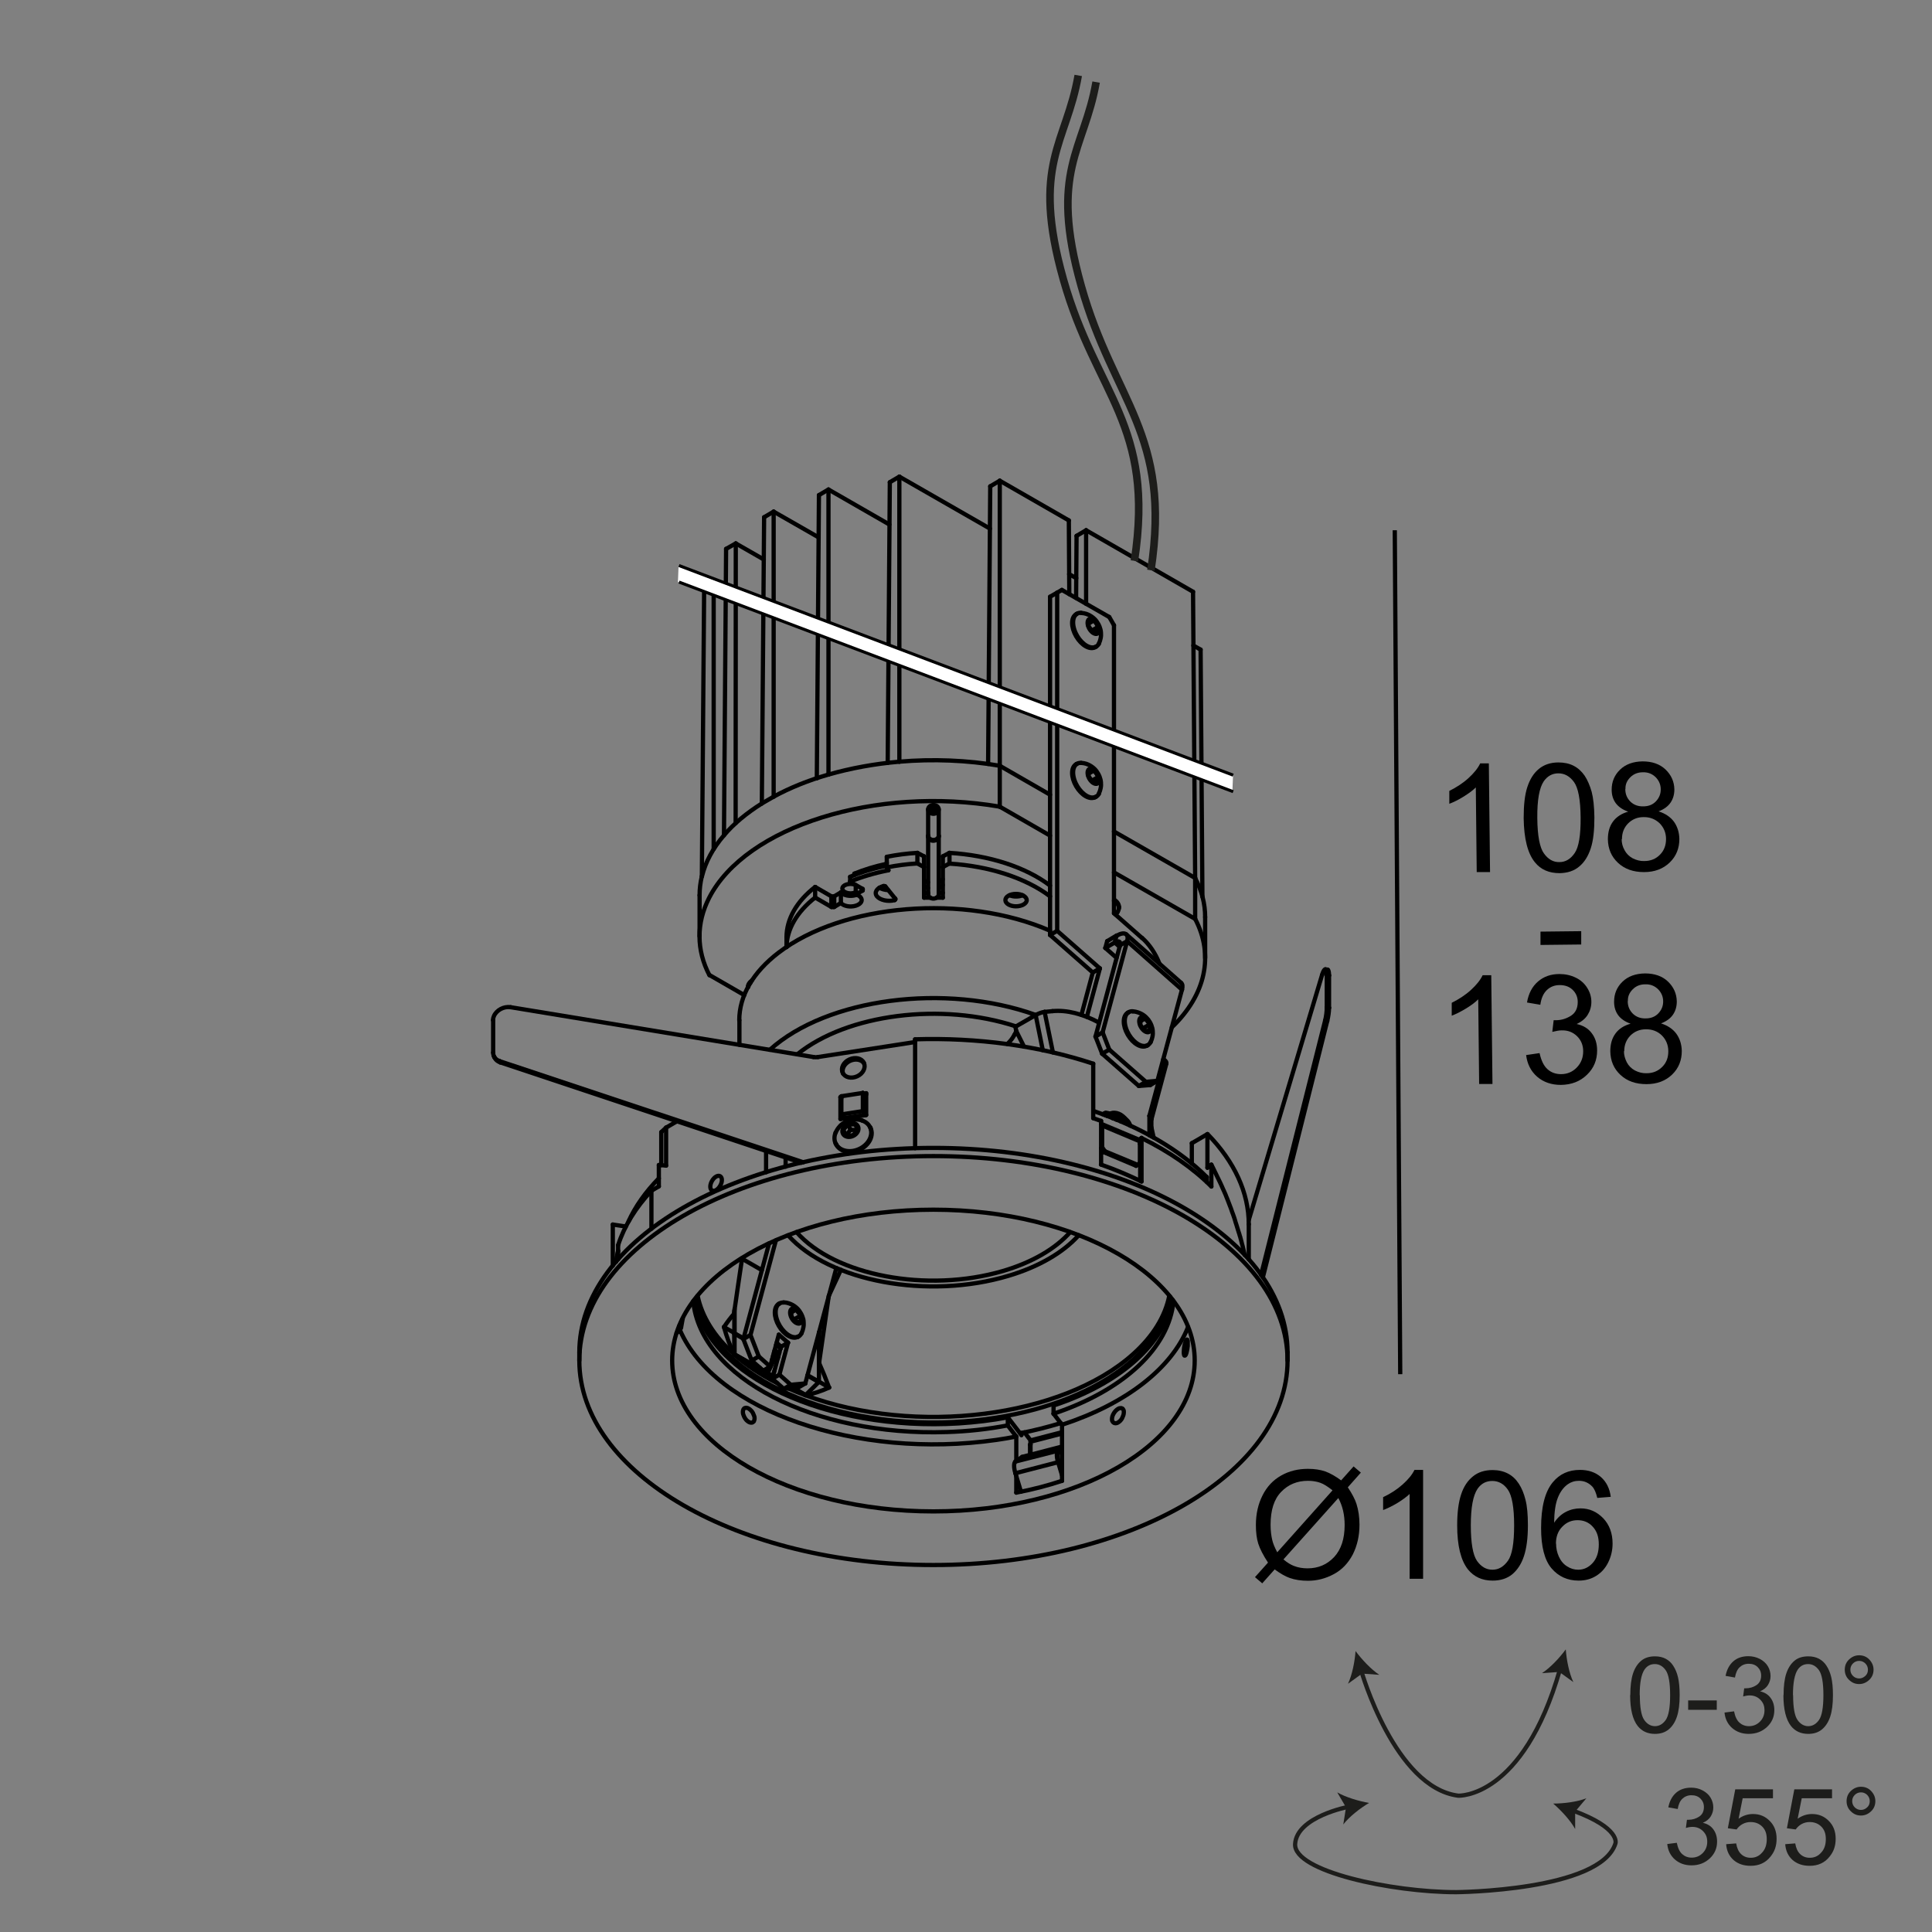 <?xml version="1.0" encoding="UTF-8"?><svg id="a" xmlns="http://www.w3.org/2000/svg" viewBox="0 0 127.56 127.56"><rect x="0" y="0" width="127.56" height="127.56" fill="#808080" stroke="none"/><defs><style>.cls-1,.cls-2,.cls-3{stroke:#000;}.cls-1,.cls-4,.cls-5,.cls-3,.cls-6{fill:none;}.cls-1,.cls-3,.cls-6{stroke-width:.28px;}.cls-2{stroke-miterlimit:10;stroke-width:.2px;}.cls-2,.cls-7{fill:#fff;}.cls-4{stroke-width:.5px;}.cls-4,.cls-6{stroke:#1d1d1b;}.cls-8{isolation:isolate;}.cls-3{stroke-linecap:round;stroke-linejoin:round;}.cls-9{fill:#1d1d1b;}</style></defs><g class="cls-8"><g class="cls-8"><path d="M98.38,57.58h-.88s-.06-5.59-.06-5.59c-.21.21-.49.41-.83.62s-.65.36-.92.46v-.85c.48-.24.91-.52,1.27-.85.36-.33.62-.65.77-.97h.57s.08,7.18.08,7.18Z"/><path d="M100.6,54.02c0-.85.07-1.53.24-2.05.17-.52.42-.92.76-1.2.34-.28.77-.43,1.29-.43.38,0,.72.07,1.01.22.29.15.53.37.73.66.19.29.34.64.46,1.06.11.42.17.98.18,1.69,0,.84-.07,1.52-.24,2.04-.17.52-.42.92-.76,1.2-.34.29-.77.43-1.3.44-.69,0-1.24-.23-1.63-.72-.48-.59-.72-1.56-.74-2.9ZM101.5,54.01c.01,1.17.16,1.96.44,2.34.28.39.62.58,1.02.57.4,0,.74-.2,1.01-.6.27-.39.4-1.18.39-2.35-.01-1.18-.16-1.96-.44-2.34-.28-.38-.62-.57-1.03-.57-.4,0-.72.18-.96.52-.3.44-.44,1.25-.43,2.42Z"/><path d="M107.5,53.59c-.37-.13-.64-.32-.82-.56-.18-.25-.27-.54-.27-.89,0-.52.18-.96.55-1.32.37-.36.87-.54,1.49-.55.62,0,1.13.17,1.51.53s.58.8.59,1.32c0,.33-.08.62-.25.87-.17.25-.43.44-.79.58.44.14.78.37,1.01.68.23.32.35.7.36,1.14,0,.61-.2,1.13-.63,1.55s-1,.64-1.7.64c-.71,0-1.28-.2-1.72-.61-.44-.41-.66-.93-.67-1.56,0-.47.11-.86.34-1.17s.57-.53,1-.65ZM107.07,55.41c0,.25.06.49.19.72.12.23.3.41.54.54.24.12.49.19.76.18.42,0,.77-.14,1.04-.42.27-.27.4-.62.4-1.03,0-.42-.15-.77-.43-1.05-.29-.27-.64-.41-1.06-.4-.41,0-.75.15-1.02.42-.27.28-.4.62-.4,1.03ZM107.31,52.1c0,.34.12.61.34.83.22.21.5.32.85.31.34,0,.62-.11.83-.33s.32-.48.32-.79c0-.32-.12-.59-.34-.81-.23-.22-.5-.33-.84-.32-.33,0-.61.11-.83.33-.22.22-.33.47-.32.77Z"/><path d="M101.71,62.39v-.88s2.69-.03,2.69-.03v.88s-2.69.03-2.69.03Z"/><path d="M98.54,71.57h-.88s-.06-5.59-.06-5.59c-.21.21-.48.41-.83.62s-.65.36-.92.46v-.85c.48-.24.91-.52,1.27-.85.36-.33.62-.65.77-.97h.57s.08,7.18.08,7.18Z"/><path d="M100.77,69.66l.88-.13c.11.5.28.85.53,1.07.25.22.54.32.89.32.41,0,.76-.15,1.04-.44.28-.29.42-.65.42-1.07,0-.4-.14-.74-.41-1-.27-.26-.6-.39-1.01-.38-.17,0-.37.04-.62.1l.09-.77c.06,0,.11,0,.14,0,.38,0,.71-.11,1.01-.3.3-.2.44-.5.44-.91,0-.32-.12-.59-.34-.8-.22-.21-.5-.31-.85-.31-.34,0-.62.11-.85.33-.23.22-.37.54-.43.97l-.88-.15c.1-.59.34-1.05.72-1.38.38-.33.85-.5,1.42-.5.39,0,.75.08,1.08.24.33.16.58.39.76.68s.27.59.27.92c0,.31-.08.59-.24.85-.16.26-.41.46-.73.61.42.09.76.29.99.6.24.31.36.69.36,1.15,0,.62-.21,1.16-.67,1.6-.45.44-1.02.66-1.72.67-.63,0-1.15-.18-1.57-.54-.42-.37-.66-.85-.73-1.45Z"/><path d="M107.66,67.59c-.37-.13-.64-.32-.82-.56-.18-.25-.27-.54-.27-.89,0-.52.18-.96.55-1.32.37-.36.87-.54,1.49-.55.62,0,1.13.17,1.51.53s.58.8.59,1.32c0,.33-.08.62-.25.87-.17.25-.43.44-.79.58.44.14.78.37,1.01.68.23.32.35.7.36,1.14,0,.61-.2,1.13-.63,1.55s-1,.64-1.7.64c-.71,0-1.28-.2-1.72-.61-.44-.41-.66-.93-.67-1.56,0-.47.11-.86.34-1.17.23-.32.57-.53,1-.65ZM107.22,69.41c0,.25.07.49.19.73.12.23.3.41.54.54.24.12.49.19.76.18.42,0,.76-.14,1.04-.42s.4-.62.4-1.03c0-.42-.15-.77-.43-1.05-.28-.27-.64-.41-1.06-.4-.41,0-.75.15-1.02.42-.27.28-.4.62-.4,1.03ZM107.47,66.1c0,.34.12.61.34.83.22.21.5.32.85.31.34,0,.62-.11.83-.33s.32-.48.32-.79c0-.32-.12-.59-.34-.81-.23-.22-.5-.33-.84-.32-.34,0-.61.11-.83.33-.22.22-.33.47-.32.77Z"/></g></g><line class="cls-1" x1="92.09" y1="35.01" x2="92.45" y2="90.73"/><g class="cls-8"><g class="cls-8"><path d="M88.55,97.74l.82-.92.48.41-.86.97c.28.42.47.78.57,1.09.13.41.2.87.2,1.38,0,.73-.15,1.38-.44,1.96-.3.57-.71,1.01-1.25,1.3-.54.29-1.1.44-1.71.44-.45,0-.86-.06-1.22-.19-.28-.1-.61-.29-.98-.56l-.82.92-.48-.41.86-.96c-.32-.49-.53-.9-.64-1.24-.11-.34-.16-.76-.16-1.24,0-.74.15-1.39.44-1.96.29-.58.7-1.01,1.23-1.31.53-.3,1.12-.44,1.77-.44.44,0,.82.06,1.14.17.33.12.68.32,1.06.6ZM87.97,98.39c-.31-.24-.57-.41-.8-.49s-.5-.13-.81-.13c-.71,0-1.3.24-1.77.73-.47.48-.7,1.21-.7,2.17,0,.38.04.71.11,1.01.05.22.16.49.33.81l3.64-4.08ZM88.37,98.9l-3.63,4.06c.25.21.48.35.69.43.28.11.58.16.9.16.71,0,1.29-.25,1.76-.75.46-.5.69-1.2.69-2.11,0-.68-.14-1.27-.42-1.79Z"/><path d="M93.95,104.24h-.88v-5.6c-.21.2-.49.4-.83.61-.34.2-.65.35-.92.45v-.85c.49-.23.92-.51,1.29-.84.37-.33.63-.65.78-.96h.57v7.19Z"/><path d="M96.21,100.71c0-.85.09-1.53.26-2.04.17-.52.43-.91.78-1.19.34-.28.78-.42,1.3-.42.38,0,.72.08,1.01.23.29.15.53.38.72.67.19.29.34.65.44,1.06.11.42.16.98.16,1.69,0,.84-.09,1.52-.26,2.03-.17.52-.43.91-.77,1.2-.34.28-.78.42-1.3.42-.69,0-1.23-.25-1.63-.74-.47-.6-.71-1.57-.71-2.91ZM97.11,100.71c0,1.17.14,1.96.41,2.35.28.39.61.58,1.02.58s.74-.2,1.02-.59c.28-.39.41-1.17.41-2.34s-.14-1.96-.41-2.35c-.27-.39-.62-.58-1.03-.58s-.73.17-.97.51c-.3.44-.45,1.24-.45,2.42Z"/><path d="M106.33,98.83l-.87.07c-.08-.34-.19-.6-.33-.75-.24-.25-.53-.38-.88-.38-.28,0-.53.08-.74.23-.28.2-.5.5-.65.88-.16.39-.24.94-.25,1.66.21-.32.47-.56.78-.72.31-.16.63-.23.96-.23.59,0,1.08.22,1.5.65.41.43.62.99.62,1.67,0,.45-.1.87-.29,1.25-.19.39-.46.68-.8.89-.34.21-.72.31-1.15.31-.73,0-1.33-.27-1.79-.81-.46-.54-.69-1.43-.69-2.66,0-1.38.25-2.39.77-3.02.45-.55,1.05-.82,1.8-.82.56,0,1.02.16,1.38.47.36.32.58.75.65,1.31ZM102.74,101.92c0,.3.06.59.19.87.13.28.31.49.54.63.23.15.47.22.73.22.37,0,.69-.15.96-.45.27-.3.4-.71.4-1.22s-.13-.88-.4-1.17c-.26-.29-.6-.43-1-.43s-.73.14-1.01.43c-.28.28-.42.66-.42,1.12Z"/></g></g><g id="b"><path class="cls-3" d="M69.56,92.8c4.4-1.46,7.32-4.06,7.86-6.98"/></g><g id="c"><path class="cls-3" d="M45.77,85.91c.49,5.06,7.98,8.93,16.74,8.64,1.37-.04,2.72-.19,4.03-.44"/></g><g id="d"><path class="cls-3" d="M44.89,87.81c2.3,5.34,11.66,8.58,20.9,7.26.44-.06.87-.14,1.3-.22"/></g><g id="e"><path class="cls-3" d="M45.84,85.83c.92,5.04,8.74,8.68,17.46,8.15,1.1-.07,2.19-.2,3.24-.4"/></g><g id="f"><path class="cls-3" d="M43.01,78.62c-1.05,1.12-1.79,2.33-2.2,3.59"/></g><g id="g"><line class="cls-3" x1="43.5" y1="78.33" x2="43.01" y2="78.62"/></g><g id="h"><path class="cls-3" d="M72.7,74.01c-.17-.06-.34-.12-.51-.18"/></g><g id="i"><path class="cls-3" d="M79.98,78.34c-1.21-1.21-2.77-2.3-4.61-3.2"/></g><g id="j"><path class="cls-3" d="M69.56,93.34c4.64-1.55,7.62-4.34,7.92-7.43"/></g><g id="k"><path class="cls-3" d="M70.12,94.07c4.22-1.38,7.24-3.72,8.32-6.45"/></g><g id="l"><path class="cls-3" d="M78.42,88.68v-.15s-.02-.06-.03-.08c-.01-.01-.03-.01-.04,0-.02.01-.04.04-.05.08-.02.04-.04.09-.05.15-.02.06-.04.13-.05.19-.01.07-.03.14-.03.21s-.01.14-.01.19,0,.11.01.15c0,.04.02.07.03.08s.03.01.05,0c.02-.01.04-.04.05-.08.02-.04.04-.09.05-.15.01-.06.03-.13.04-.19.01-.07.02-.14.03-.21v-.19Z"/></g><g id="m"><path class="cls-3" d="M49.82,93.67c0-.06,0-.12-.03-.19s-.05-.13-.08-.19-.08-.12-.13-.17c-.05-.05-.1-.09-.15-.12-.05-.03-.1-.05-.15-.05s-.09,0-.12.02-.06.05-.08.09c-.02.04-.03.1-.03.15s0,.12.03.19c.02.07.05.13.08.19s.08.12.12.17c.05.05.1.09.15.12.05.03.1.05.15.05s.09,0,.13-.03c.04-.02.07-.05.08-.1.02-.04.03-.1.03-.15v.02Z"/></g><g id="n"><path class="cls-3" d="M44.38,89.83c0,5.5,7.72,9.96,17.25,9.96s17.25-4.46,17.25-9.96-7.72-9.96-17.25-9.96-17.25,4.46-17.25,9.96h0Z"/></g><g id="o"><line class="cls-3" x1="68.04" y1="95.36" x2="68.01" y2="95.38"/></g><g id="p"><line class="cls-3" x1="68.01" y1="95.38" x2="68.04" y2="95.37"/></g><g id="q"><line class="cls-3" x1="75.27" y1="75.52" x2="75.28" y2="75.53"/></g><g id="r"><line class="cls-3" x1="75.28" y1="75.53" x2="75.27" y2="75.52"/></g><g id="s"><line class="cls-3" x1="68.01" y1="95.38" x2="68.01" y2="96.05"/></g><g id="t"><path class="cls-3" d="M67.1,98.55c1.05-.2,2.06-.46,3.02-.78"/></g><g id="u"><line class="cls-3" x1="75.28" y1="75.53" x2="75.28" y2="77.97"/></g><g id="v"><path class="cls-3" d="M75.37,78.01c-.84-.41-1.74-.79-2.68-1.12"/></g><g id="w"><line class="cls-3" x1="40.81" y1="82.21" x2="40.81" y2="83.15"/></g><g id="x"><line class="cls-3" x1="72.7" y1="76.89" x2="72.7" y2="74.01"/></g><g id="y"><line class="cls-3" x1="75.22" y1="75.26" x2="75.37" y2="75.13"/></g><g id="a_"><line class="cls-3" x1="75.37" y1="75.13" x2="75.37" y2="78.01"/></g><g id="aa"><line class="cls-3" x1="70.12" y1="94.07" x2="70.12" y2="97.78"/></g><g id="ab"><line class="cls-3" x1="69.56" y1="93.34" x2="70.12" y2="94.07"/></g><g id="ac"><line class="cls-3" x1="69.56" y1="92.8" x2="69.56" y2="93.34"/></g><g id="ad"><line class="cls-3" x1="67.64" y1="94.57" x2="68.05" y2="95.11"/></g><g id="ae"><line class="cls-3" x1="67.44" y1="94.75" x2="67.44" y2="94.61"/></g><g id="af"><line class="cls-3" x1="66.54" y1="93.58" x2="67.44" y2="94.75"/></g><g id="ag"><line class="cls-3" x1="66.54" y1="94.12" x2="66.54" y2="93.58"/></g><g id="ah"><line class="cls-3" x1="67.1" y1="94.85" x2="66.54" y2="94.12"/></g><g id="ai"><line class="cls-3" x1="67.1" y1="98.55" x2="67.1" y2="97.46"/></g><g id="aj"><line class="cls-3" x1="67.1" y1="96.46" x2="67.1" y2="94.85"/></g><g id="ak"><line class="cls-3" x1="40.46" y1="83.57" x2="40.46" y2="80.85"/></g><g id="al"><line class="cls-3" x1="40.46" y1="80.85" x2="41.32" y2="80.98"/></g><g id="am"><line class="cls-3" x1="72.18" y1="73.83" x2="72.18" y2="70.23"/></g><g id="an"><line class="cls-3" x1="43.5" y1="76.92" x2="43.5" y2="78.33"/></g><g id="ao"><line class="cls-3" x1="43.66" y1="74.75" x2="43.66" y2="76.93"/></g><g id="ap"><line class="cls-3" x1="79.98" y1="76.9" x2="79.98" y2="78.34"/></g><g id="aq"><path class="cls-3" d="M79.72,77.1s.09-.07.13-.1.09-.06.13-.1"/></g><g id="ar"><line class="cls-3" x1="79.72" y1="74.88" x2="79.72" y2="77.1"/></g><g id="as"><line class="cls-3" x1="78.69" y1="75.48" x2="79.72" y2="74.88"/></g><g id="at"><line class="cls-3" x1="78.69" y1="76.82" x2="78.69" y2="75.48"/></g><g id="au"><line class="cls-3" x1="43.01" y1="81.13" x2="43.01" y2="78.62"/></g><g id="av"><line class="cls-3" x1="43.98" y1="74.45" x2="44.7" y2="74.03"/></g><g id="aw"><line class="cls-3" x1="50.58" y1="75.99" x2="50.58" y2="77.4"/></g><g id="ax"><line class="cls-3" x1="43.98" y1="76.96" x2="43.98" y2="74.45"/></g><g id="ay"><path class="cls-3" d="M43.5,76.92c.16.01.32.02.48.04"/></g><g id="b_"><path class="cls-3" d="M82.18,82.86s-.01-.06-.02-.09c-.02-.09-.04-.17-.06-.26-.01-.04-.02-.09-.03-.13-.02-.09-.04-.17-.07-.26-.01-.04-.02-.09-.03-.13-.02-.09-.05-.17-.07-.26-.01-.04-.02-.09-.04-.13-.02-.09-.05-.17-.08-.26-.01-.04-.03-.09-.04-.13-.03-.09-.05-.17-.08-.26-.01-.04-.03-.09-.04-.13-.03-.09-.06-.17-.08-.26-.01-.04-.03-.09-.04-.13-.03-.09-.06-.17-.09-.26l-.05-.13c-.03-.08-.06-.17-.09-.26-.02-.04-.03-.09-.05-.13-.03-.09-.07-.17-.1-.26-.02-.04-.03-.08-.05-.13-.03-.09-.07-.17-.1-.25-.02-.04-.04-.09-.05-.13-.03-.08-.07-.17-.11-.25l-.06-.13c-.04-.08-.07-.17-.11-.25-.02-.04-.04-.08-.06-.13-.04-.08-.08-.17-.12-.25-.02-.04-.04-.08-.06-.12-.04-.08-.08-.17-.12-.25-.02-.04-.04-.08-.06-.12-.04-.08-.08-.17-.12-.25-.02-.04-.04-.08-.06-.12s-.04-.07-.06-.11"/></g><g id="ba"><path class="cls-3" d="M82.45,80.83c0-2.08-.94-4.13-2.72-5.95"/></g><g id="bb"><line class="cls-3" x1="51.87" y1="76.42" x2="51.87" y2="77.03"/></g><g id="bc"><path class="cls-3" d="M43.98,74.45c-.11.1-.21.2-.32.3"/></g><g id="bd"><line class="cls-3" x1="82.45" y1="83.15" x2="82.45" y2="80.83"/></g><g id="be"><path class="cls-3" d="M47.55,77.66c-.15-.09-.39.05-.54.31-.15.26-.15.54,0,.63s.39-.05.54-.31c.15-.26.15-.54,0-.63h0Z"/></g><g id="bf"><path class="cls-3" d="M72.18,70.23c-3.57-1.18-7.66-1.74-11.77-1.61"/></g><g id="bg"><path class="cls-3" d="M85.01,89.29c0-7.45-10.47-13.5-23.38-13.5s-23.38,6.04-23.38,13.5"/></g><g id="bh"><path class="cls-3" d="M38.25,89.83c0,7.45,10.47,13.5,23.38,13.5s23.38-6.04,23.38-13.5-10.47-13.5-23.38-13.5-23.38,6.04-23.38,13.5h0Z"/></g><g id="bi"><line class="cls-3" x1="38.25" y1="89.83" x2="38.25" y2="89.29"/></g><g id="bj"><line class="cls-3" x1="85.01" y1="89.83" x2="85.01" y2="89.29"/></g><g id="bk"><line class="cls-3" x1="60.42" y1="68.63" x2="60.42" y2="75.81"/></g><g id="bl"><path class="cls-3" d="M74.2,93.23c0-.05,0-.11-.03-.15-.02-.04-.05-.08-.08-.09-.03-.02-.08-.03-.12-.02-.05,0-.1.02-.15.05-.05.03-.1.07-.15.12s-.09.11-.13.17c-.03.06-.07.12-.09.19s-.03.13-.03.19,0,.11.03.15c.02.04.05.08.09.1.04.02.08.03.13.03s.1-.02.15-.05c.05-.03.1-.07.15-.12s.09-.11.12-.17c.03-.06.06-.13.08-.19.02-.07.03-.13.03-.19v-.02Z"/></g><g id="bm"><line class="cls-3" x1="55.55" y1="73.58" x2="55.55" y2="72.38"/></g><g id="bn"><line class="cls-3" x1="55.65" y1="73.84" x2="55.55" y2="73.58"/></g><g id="bo"><line class="cls-3" x1="55.55" y1="72.38" x2="56.97" y2="72.16"/></g><g id="bp"><line class="cls-3" x1="57.1" y1="72.39" x2="56.97" y2="72.16"/></g><g id="bq"><line class="cls-3" x1="56.97" y1="72.16" x2="56.97" y2="73.36"/></g><g id="br"><line class="cls-3" x1="57.1" y1="73.62" x2="56.97" y2="73.36"/></g><g id="bs"><line class="cls-3" x1="57.1" y1="72.39" x2="57.1" y2="73.62"/></g><g id="bt"><line class="cls-3" x1="56.97" y1="73.36" x2="55.55" y2="73.58"/></g><g id="bu"><line class="cls-3" x1="57.1" y1="73.62" x2="55.65" y2="73.84"/></g><g id="bv"><path class="cls-3" d="M79.68,77.72c-1.8-1.81-4.38-3.31-7.49-4.37"/></g><g id="bw"><line class="cls-3" x1="79.68" y1="77.72" x2="79.68" y2="78.04"/></g><g id="bx"><path class="cls-3" d="M43.5,77.8c-.87.89-1.55,1.85-2,2.84"/></g><g id="by"><line class="cls-3" x1="87.49" y1="67.39" x2="83.26" y2="84.18"/></g><g id="c_"><line class="cls-3" x1="87.6" y1="64.38" x2="87.6" y2="66.52"/></g><g id="ca"><line class="cls-3" x1="82.44" y1="80.58" x2="87.29" y2="64.37"/></g><g id="cb"><line class="cls-3" x1="83.38" y1="84.34" x2="87.63" y2="67.41"/></g><g id="cc"><line class="cls-3" x1="87.75" y1="66.54" x2="87.75" y2="64.4"/></g><g id="cd"><path class="cls-3" d="M87.49,67.39c.07-.28.11-.61.11-.87"/></g><g id="ce"><path class="cls-3" d="M87.6,64.38c0-.4-.1-.5-.23-.23-.03.06-.05.13-.08.22"/></g><g id="cf"><line class="cls-3" x1="87.49" y1="67.39" x2="87.63" y2="67.41"/></g><g id="cg"><path class="cls-3" d="M87.63,67.41c.07-.28.12-.61.12-.87"/></g><g id="ch"><line class="cls-3" x1="87.75" y1="66.54" x2="87.6" y2="66.52"/></g><g id="ci"><path class="cls-3" d="M87.75,64.4c0-.23-.04-.37-.09-.38"/></g><g id="cj"><line class="cls-3" x1="87.6" y1="64.38" x2="87.75" y2="64.4"/></g><g id="ck"><line class="cls-3" x1="87.51" y1="64" x2="87.65" y2="64.02"/></g><g id="cl"><path class="cls-3" d="M57.06,70.23c-.17-.29-.61-.36-.99-.16-.33.18-.51.52-.41.81"/></g><g id="cm"><path class="cls-3" d="M55.64,70.83c.14.31.57.41.96.23s.58-.57.44-.88c-.14-.31-.57-.41-.96-.23s-.59.57-.44.88h0Z"/></g><g id="cn"><line class="cls-3" x1="57.19" y1="73.62" x2="55.49" y2="73.88"/></g><g id="co"><line class="cls-3" x1="57.19" y1="72.18" x2="57.19" y2="73.62"/></g><g id="cp"><line class="cls-3" x1="57.19" y1="72.27" x2="57.05" y2="72.29"/></g><g id="cq"><line class="cls-3" x1="55.55" y1="72.52" x2="55.53" y2="72.53"/></g><g id="cr"><line class="cls-3" x1="55.49" y1="72.44" x2="55.55" y2="72.43"/></g><g id="cs"><line class="cls-3" x1="57" y1="72.21" x2="57.19" y2="72.18"/></g><g id="ct"><line class="cls-3" x1="55.49" y1="72.44" x2="55.53" y2="72.53"/></g><g id="cu"><line class="cls-3" x1="55.53" y1="72.53" x2="55.53" y2="73.87"/></g><g id="cv"><line class="cls-3" x1="55.49" y1="73.88" x2="55.49" y2="72.44"/></g><g id="cw"><line class="cls-3" x1="33.02" y1="70.14" x2="52.91" y2="76.77"/></g><g id="cx"><line class="cls-3" x1="53.04" y1="76.74" x2="32.98" y2="70.06"/></g><g id="cy"><line class="cls-3" x1="33.71" y1="66.5" x2="53.71" y2="69.79"/></g><g id="d_"><line class="cls-3" x1="32.56" y1="69.5" x2="32.56" y2="67.35"/></g><g id="da"><line class="cls-3" x1="54.01" y1="69.79" x2="60.42" y2="68.8"/></g><g id="db"><path class="cls-3" d="M32.65,69.82c.07.15.2.26.37.32"/></g><g id="dc"><line class="cls-3" x1="33.02" y1="70.14" x2="32.98" y2="70.06"/></g><g id="dd"><path class="cls-3" d="M53.71,69.79c.1.02.2.02.3,0"/></g><g id="de"><path class="cls-3" d="M32.56,69.5c0,.26.16.47.43.56"/></g><g id="df"><path class="cls-3" d="M33.71,66.5c-.44-.07-.93.19-1.1.59-.04.09-.06.18-.06.26"/></g><g id="dg"><line class="cls-3" x1="32.65" y1="69.82" x2="32.61" y2="69.74"/></g><g id="dh"><path class="cls-3" d="M55.17,74.78c-.23.57.09,1.11.72,1.21s1.33-.28,1.56-.85c.2-.5-.02-.99-.54-1.16"/></g><g id="di"><path class="cls-3" d="M56.65,74.37c-.1-.22-.41-.29-.68-.16-.28.13-.42.41-.32.63.1.22.41.29.68.16.28-.13.42-.41.32-.63h0Z"/></g><g id="dj"><path class="cls-3" d="M56.92,73.98c-.14-.05-.28-.07-.41-.07-.14,0-.28.02-.41.05-.13.04-.25.09-.36.16-.11.07-.22.15-.31.26-.09.1-.18.23-.24.37l-.02.04"/></g><g id="dk"><line class="cls-3" x1="56.16" y1="74.6" x2="55.84" y2="74.97"/></g><g id="dl"><line class="cls-3" x1="55.99" y1="74.23" x2="56.16" y2="74.6"/></g><g id="dm"><line class="cls-3" x1="55.67" y1="74.6" x2="55.99" y2="74.23"/></g><g id="dn"><line class="cls-3" x1="55.67" y1="74.6" x2="55.84" y2="74.97"/></g><g id="do"><line class="cls-3" x1="55.84" y1="74.97" x2="55.84" y2="74.97"/></g><g id="dp"><line class="cls-3" x1="55.82" y1="74.97" x2="55.67" y2="74.6"/></g><g id="dq"><line class="cls-3" x1="56.31" y1="74.97" x2="55.82" y2="74.97"/></g><g id="dr"><line class="cls-3" x1="56.63" y1="74.61" x2="56.31" y2="74.97"/></g><g id="ds"><line class="cls-3" x1="56.48" y1="74.24" x2="56.63" y2="74.61"/></g><g id="dt"><line class="cls-3" x1="56.63" y1="74.61" x2="56.16" y2="74.6"/></g><g id="du"><line class="cls-3" x1="55.99" y1="74.23" x2="56.48" y2="74.24"/></g><g id="dv"><path class="cls-3" d="M55.2,75.54c.23.5.93.66,1.56.37s.95-.93.72-1.43"/></g><g id="dw"><line class="cls-3" x1="55.2" y1="75.54" x2="55.17" y2="75.49"/></g><g id="dx"><line class="cls-3" x1="57.48" y1="74.48" x2="57.46" y2="74.43"/></g><g id="dy"><line class="cls-3" x1="75.27" y1="76.8" x2="75.09" y2="76.9"/></g><g id="e_"><line class="cls-3" x1="75.09" y1="76.9" x2="75.01" y2="76.97"/></g><g id="ea"><line class="cls-3" x1="75.01" y1="76.97" x2="75.19" y2="76.86"/></g><g id="eb"><line class="cls-3" x1="75.19" y1="76.86" x2="75.27" y2="76.8"/></g><g id="ec"><line class="cls-3" x1="72.87" y1="76.07" x2="72.95" y2="76.01"/></g><g id="ed"><line class="cls-3" x1="72.95" y1="76.01" x2="72.77" y2="75.75"/></g><g id="ee"><line class="cls-3" x1="72.77" y1="75.75" x2="72.7" y2="75.81"/></g><g id="ef"><line class="cls-3" x1="72.7" y1="75.82" x2="72.87" y2="76.07"/></g><g id="eg"><line class="cls-3" x1="72.95" y1="76.01" x2="75.09" y2="76.9"/></g><g id="eh"><line class="cls-3" x1="72.87" y1="76.07" x2="75.01" y2="76.97"/></g><g id="ei"><line class="cls-3" x1="75.27" y1="75.36" x2="75.27" y2="76.8"/></g><g id="ej"><line class="cls-3" x1="72.77" y1="75.75" x2="72.77" y2="74.31"/></g><g id="ek"><line class="cls-3" x1="72.77" y1="74.31" x2="75.27" y2="75.36"/></g><g id="el"><path class="cls-3" d="M72.77,74.31c0-.07-.03-.11-.07-.1"/></g><g id="em"><path class="cls-3" d="M75.27,75.36c0-.05-.02-.09-.04-.1"/></g><g id="en"><line class="cls-3" x1="72.73" y1="74.21" x2="75.23" y2="75.26"/></g><g id="eo"><line class="cls-3" x1="40.68" y1="83.3" x2="40.81" y2="82.59"/></g><g id="ep"><line class="cls-3" x1="40.68" y1="83.3" x2="40.81" y2="82.58"/></g><g id="eq"><path class="cls-3" d="M44.78,87.93c.1-.08.16-.18.19-.29"/></g><g id="er"><line class="cls-3" x1="44.78" y1="87.93" x2="44.67" y2="88.01"/></g><g id="es"><line class="cls-3" x1="44.86" y1="87.52" x2="44.78" y2="87.93"/></g><g id="et"><line class="cls-3" x1="44.97" y1="87.64" x2="45.08" y2="87.04"/></g><g id="eu"><line class="cls-3" x1="70.12" y1="97.24" x2="69.9" y2="96.51"/></g><g id="ev"><path class="cls-3" d="M69.9,95.9c-.08.06-.08.33,0,.61"/></g><g id="ew"><line class="cls-3" x1="69.9" y1="95.9" x2="70.12" y2="95.75"/></g><g id="ex"><line class="cls-3" x1="70.12" y1="95.59" x2="69.86" y2="95.78"/></g><g id="ey"><path class="cls-3" d="M69.86,95.78c-.11.08-.11.42,0,.76"/></g><g id="f_"><line class="cls-3" x1="69.86" y1="96.54" x2="70.12" y2="97.4"/></g><g id="fa"><line class="cls-3" x1="68.04" y1="96.04" x2="68.04" y2="95.19"/></g><g id="fb"><line class="cls-3" x1="67.04" y1="97.27" x2="69.86" y2="96.54"/></g><g id="fc"><line class="cls-3" x1="67.41" y1="98.49" x2="67.04" y2="97.27"/></g><g id="fd"><line class="cls-3" x1="70.12" y1="95.51" x2="67.49" y2="96.19"/></g><g id="fe"><line class="cls-3" x1="67.04" y1="96.5" x2="67.49" y2="96.19"/></g><g id="ff"><line class="cls-3" x1="69.86" y1="95.78" x2="67.04" y2="96.5"/></g><g id="fg"><path class="cls-3" d="M67.04,96.5c-.11.08-.11.42,0,.76"/></g><g id="fh"><path class="cls-3" d="M68.08,95.09s-.03.04-.03.1"/></g><g id="fi"><line class="cls-3" x1="68.04" y1="95.19" x2="70.12" y2="94.65"/></g><g id="fj"><line class="cls-3" x1="70.12" y1="94.56" x2="68.08" y2="95.09"/></g><g id="fk"><path class="cls-3" d="M48.46,86.75c.18-1.26.36-2.5.54-3.69"/></g><g id="fl"><path class="cls-3" d="M48.46,86.75c-.22.25-.44.54-.66.87"/></g><g id="fm"><path class="cls-3" d="M54.74,91.61c-.22-.59-.44-1.13-.66-1.62"/></g><g id="fn"><path class="cls-3" d="M53.17,92.12c.51-.09,1.03-.26,1.58-.51"/></g><g id="fo"><path class="cls-3" d="M47.8,87.62c.19.67.41,1.28.68,1.81"/></g><g id="fp"><path class="cls-3" d="M46.06,85.55c.28,1.38,1.11,2.71,2.42,3.87"/></g><g id="fq"><path class="cls-3" d="M53.17,92.12c7.29,2.7,16.99,1.47,21.66-2.73,1.29-1.16,2.1-2.47,2.37-3.83"/></g><g id="fr"><line class="cls-3" x1="54.74" y1="91.61" x2="54.07" y2="91.22"/></g><g id="fs"><line class="cls-3" x1="48.49" y1="88.01" x2="47.8" y2="87.62"/></g><g id="ft"><line class="cls-3" x1="48.47" y1="89.43" x2="51.03" y2="90.9"/></g><g id="fu"><line class="cls-3" x1="52.34" y1="91.65" x2="53.17" y2="92.12"/></g><g id="fv"><line class="cls-3" x1="54.08" y1="89.99" x2="54.08" y2="87.95"/></g><g id="fw"><path class="cls-3" d="M55.52,83.84c-.26.56-.52,1.12-.79,1.7"/></g><g id="fx"><path class="cls-3" d="M54.72,85.56c-.21,1.43-.42,2.9-.64,4.43"/></g><g id="fy"><path class="cls-3" d="M67.35,94.63c.93-.18,1.83-.41,2.69-.67"/></g><g id="g_"><line class="cls-3" x1="76.8" y1="69.95" x2="76.88" y2="70"/></g><g id="ga"><path class="cls-3" d="M77.01,70.22c.02-.08-.03-.17-.13-.23"/></g><g id="gb"><line class="cls-3" x1="76.88" y1="70" x2="75.89" y2="73.67"/></g><g id="gc"><path class="cls-3" d="M76.02,73.89c0-.08-.05-.15-.13-.21"/></g><g id="gd"><line class="cls-3" x1="75.89" y1="73.67" x2="75.89" y2="74.96"/></g><g id="ge"><path class="cls-3" d="M68.97,66.81c-.15.01-.42.11-.59.21"/></g><g id="gf"><line class="cls-3" x1="69.52" y1="69.49" x2="68.97" y2="66.81"/></g><g id="gg"><line class="cls-3" x1="77.01" y1="70.22" x2="76.02" y2="73.91"/></g><g id="gh"><line class="cls-3" x1="76.02" y1="75.03" x2="76.02" y2="73.89"/></g><g id="gi"><line class="cls-3" x1="68.38" y1="67.02" x2="68.85" y2="69.34"/></g><g id="gj"><line class="cls-3" x1="68.38" y1="67.02" x2="67.04" y2="67.79"/></g><g id="gk"><line class="cls-3" x1="67.04" y1="67.79" x2="67.1" y2="68.08"/></g><g id="gl"><path class="cls-3" d="M67.61,69.1c-.17-.35-.34-.69-.51-1.02"/></g><g id="gm"><line class="cls-3" x1="69.5" y1="66.76" x2="68.97" y2="66.81"/></g><g id="gn"><path class="cls-3" d="M72.57,67.52c-1.08-.58-2.14-.85-3.08-.76"/></g><g id="go"><path class="cls-3" d="M52.06,91.67c.36.16.73.31,1.11.45"/></g><g id="gp"><path class="cls-3" d="M48.47,89.43c.79.7,1.75,1.34,2.84,1.89"/></g><g id="gq"><path class="cls-3" d="M67.1,68.08c-.04.08-.08.16-.12.25"/></g><g id="gr"><path class="cls-3" d="M66.97,68.33c-.05.1-.11.2-.18.29-.08.11-.18.21-.28.31"/></g><g id="gs"><line class="cls-3" x1="76.02" y1="74.43" x2="76.17" y2="75.11"/></g><g id="gt"><path class="cls-3" d="M46.01,85.62c.72,4.98,8.3,8.68,16.93,8.27,7.63-.37,13.68-3.86,14.32-8.27"/></g><g id="gu"><path class="cls-3" d="M69.33,61.45c-5.65-2.46-13.69-1.8-17.94,1.46-1.67,1.28-2.58,2.84-2.58,4.45"/></g><g id="gv"><path class="cls-3" d="M68.38,67.01c-5.96-2.13-13.77-1.11-17.55,2.3"/></g><g id="gw"><line class="cls-3" x1="48.82" y1="68.98" x2="48.82" y2="67.36"/></g><g id="gx"><path class="cls-3" d="M52.59,81.35c2.53,2.88,8.63,4.03,13.62,2.57,1.91-.56,3.47-1.46,4.45-2.57"/></g><g id="gy"><path class="cls-3" d="M52.03,81.56c2.73,3.06,9.25,4.26,14.54,2.68,1.99-.59,3.62-1.53,4.65-2.68"/></g><g id="h_"><path class="cls-3" d="M67.09,67.77c-4.92-1.62-11.17-.82-14.45,1.84"/></g><g id="ha"><line class="cls-3" x1="49.55" y1="88.14" x2="51.23" y2="81.89"/></g><g id="hb"><line class="cls-3" x1="55.22" y1="83.72" x2="53.17" y2="91.34"/></g><g id="hc"><line class="cls-3" x1="50.78" y1="82.09" x2="49.08" y2="88.41"/></g><g id="hd"><line class="cls-3" x1="50.1" y1="89.56" x2="49.55" y2="88.14"/></g><g id="he"><line class="cls-3" x1="53.17" y1="91.34" x2="52.21" y2="91.43"/></g><g id="hf"><line class="cls-3" x1="51.75" y1="91.7" x2="52.71" y2="91.61"/></g><g id="hg"><line class="cls-3" x1="52.71" y1="91.61" x2="53.17" y2="91.34"/></g><g id="hh"><line class="cls-3" x1="52.21" y1="91.43" x2="51.75" y2="91.7"/></g><g id="hi"><line class="cls-3" x1="49.08" y1="88.41" x2="49.63" y2="89.83"/></g><g id="hj"><line class="cls-3" x1="49.63" y1="89.83" x2="50.1" y2="89.56"/></g><g id="hk"><line class="cls-3" x1="49.55" y1="88.14" x2="49.08" y2="88.41"/></g><g id="hl"><line class="cls-3" x1="50.85" y1="90.23" x2="50.1" y2="89.56"/></g><g id="hm"><line class="cls-3" x1="51.42" y1="88.12" x2="50.85" y2="90.23"/></g><g id="hn"><line class="cls-3" x1="52.03" y1="88.65" x2="51.42" y2="88.12"/></g><g id="ho"><line class="cls-3" x1="51.46" y1="90.76" x2="52.03" y2="88.65"/></g><g id="hp"><line class="cls-3" x1="52.21" y1="91.43" x2="51.46" y2="90.76"/></g><g id="hq"><line class="cls-3" x1="51.46" y1="90.76" x2="50.99" y2="91.03"/></g><g id="hr"><line class="cls-3" x1="50.99" y1="91.03" x2="51.75" y2="91.7"/></g><g id="hs"><line class="cls-3" x1="49.63" y1="89.83" x2="50.39" y2="90.5"/></g><g id="ht"><line class="cls-3" x1="50.85" y1="90.23" x2="50.39" y2="90.5"/></g><g id="hu"><line class="cls-3" x1="52.03" y1="88.65" x2="51.57" y2="88.92"/></g><g id="hv"><line class="cls-3" x1="51.53" y1="89.04" x2="50.99" y2="91.03"/></g><g id="hw"><line class="cls-3" x1="73.24" y1="40.74" x2="73.55" y2="41.28"/></g><g id="hx"><line class="cls-3" x1="69.8" y1="39.13" x2="70.11" y2="38.95"/></g><g id="hy"><line class="cls-3" x1="69.33" y1="39.4" x2="69.8" y2="39.13"/></g><g id="i_"><line class="cls-3" x1="70.11" y1="38.95" x2="73.24" y2="40.74"/></g><g id="ia"><line class="cls-3" x1="69.8" y1="61.46" x2="69.8" y2="39.13"/></g><g id="ib"><line class="cls-3" x1="72.62" y1="63.94" x2="69.8" y2="61.46"/></g><g id="ic"><line class="cls-3" x1="71.76" y1="67.14" x2="72.62" y2="63.94"/></g><g id="id"><line class="cls-3" x1="73.55" y1="60.3" x2="75.4" y2="61.93"/></g><g id="ie"><line class="cls-3" x1="73.55" y1="41.28" x2="73.55" y2="60.3"/></g><g id="if"><line class="cls-3" x1="69.33" y1="39.4" x2="69.33" y2="61.73"/></g><g id="ig"><line class="cls-3" x1="69.8" y1="61.46" x2="69.33" y2="61.73"/></g><g id="ih"><line class="cls-3" x1="69.33" y1="61.73" x2="72.15" y2="64.21"/></g><g id="ii"><line class="cls-3" x1="72.62" y1="63.94" x2="72.15" y2="64.21"/></g><g id="ij"><line class="cls-3" x1="72.15" y1="64.21" x2="71.4" y2="67.01"/></g><g id="ik"><path class="cls-3" d="M76.55,63.62c-.25-.65-.66-1.27-1.15-1.7"/></g><g id="il"><path class="cls-3" d="M71.38,50.37c-.45-.03-.65.47-.45,1.1s.73,1.17,1.18,1.19c.2,0,.36-.08.45-.26"/></g><g id="im"><path class="cls-3" d="M72.47,51.73c.15-.09.15-.37,0-.64-.15-.26-.4-.4-.55-.32-.15.09-.15.37,0,.64.15.26.4.41.55.32h0Z"/></g><g id="in"><path class="cls-3" d="M72.55,52.4c.06-.13.1-.25.12-.36.03-.14.03-.27.02-.38-.01-.15-.05-.27-.09-.38-.05-.13-.12-.25-.2-.36-.08-.11-.19-.22-.34-.32-.12-.08-.28-.17-.5-.21-.06,0-.12-.02-.18-.02"/></g><g id="io"><line class="cls-3" x1="72.48" y1="51.67" x2="72.14" y2="51.64"/></g><g id="ip"><line class="cls-3" x1="72.53" y1="51.29" x2="72.48" y2="51.67"/></g><g id="iq"><line class="cls-3" x1="72.53" y1="51.29" x2="72.08" y2="51.55"/></g><g id="ir"><line class="cls-3" x1="72.24" y1="50.87" x2="72.53" y2="51.29"/></g><g id="is"><line class="cls-3" x1="72.24" y1="50.87" x2="71.87" y2="51.08"/></g><g id="it"><line class="cls-3" x1="71.91" y1="50.83" x2="72.24" y2="50.87"/></g><g id="iu"><line class="cls-3" x1="71.86" y1="51.22" x2="71.91" y2="50.83"/></g><g id="iv"><line class="cls-3" x1="72.14" y1="51.64" x2="71.86" y2="51.22"/></g><g id="iw"><path class="cls-3" d="M71.05,50.46c-.35.2-.35.85,0,1.45.35.6.91.92,1.26.72"/></g><g id="ix"><line class="cls-3" x1="71.05" y1="50.46" x2="71.11" y2="50.43"/></g><g id="iy"><line class="cls-3" x1="72.31" y1="52.64" x2="72.37" y2="52.6"/></g><g id="j_"><path class="cls-3" d="M71.38,40.46c-.45-.03-.65.47-.45,1.1.2.63.73,1.17,1.18,1.19.2,0,.36-.08.45-.26"/></g><g id="ja"><path class="cls-3" d="M72.47,41.83c.15-.09.15-.37,0-.64-.15-.26-.4-.41-.55-.32s-.15.37,0,.64c.15.26.4.41.55.32h0Z"/></g><g id="jb"><path class="cls-3" d="M72.55,42.5c.06-.13.1-.25.12-.36.03-.14.03-.27.02-.38-.01-.15-.05-.27-.09-.38-.05-.13-.12-.25-.2-.36-.08-.11-.19-.22-.34-.32-.12-.08-.28-.17-.5-.21-.06,0-.12-.02-.18-.02"/></g><g id="jc"><line class="cls-3" x1="72.48" y1="41.77" x2="72.14" y2="41.73"/></g><g id="jd"><line class="cls-3" x1="72.52" y1="41.38" x2="72.48" y2="41.77"/></g><g id="je"><line class="cls-3" x1="72.52" y1="41.38" x2="72.08" y2="41.64"/></g><g id="jf"><line class="cls-3" x1="72.24" y1="40.96" x2="72.52" y2="41.38"/></g><g id="jg"><line class="cls-3" x1="72.24" y1="40.96" x2="71.87" y2="41.17"/></g><g id="jh"><line class="cls-3" x1="71.9" y1="40.93" x2="72.24" y2="40.96"/></g><g id="ji"><line class="cls-3" x1="71.86" y1="41.32" x2="71.9" y2="40.93"/></g><g id="jj"><line class="cls-3" x1="72.14" y1="41.73" x2="71.86" y2="41.32"/></g><g id="jk"><path class="cls-3" d="M71.05,40.56c-.35.2-.35.85,0,1.45.35.6.91.92,1.26.72"/></g><g id="jl"><line class="cls-3" x1="71.05" y1="40.56" x2="71.11" y2="40.52"/></g><g id="jm"><line class="cls-3" x1="72.31" y1="42.73" x2="72.37" y2="42.7"/></g><g id="jn"><path class="cls-3" d="M73.79,60.21c.17-.26.08-.54-.24-.74"/></g><g id="jo"><path class="cls-3" d="M73.66,60.39s.02-.02.02-.03c.04-.04.08-.09.11-.15"/></g><g id="jp"><path class="cls-3" d="M73.88,59.88c0-.18-.12-.35-.32-.49"/></g><g id="jq"><line class="cls-3" x1="73.88" y1="59.88" x2="73.88" y2="59.96"/></g><g id="jr"><path class="cls-3" d="M49.55,64.88c-.09.09-.14.18-.16.29"/></g><g id="js"><path class="cls-3" d="M49.65,64.73c-.18.13-.27.29-.27.45"/></g><g id="jt"><line class="cls-3" x1="49.38" y1="65.18" x2="49.38" y2="65.18"/></g><g id="ju"><path class="cls-3" d="M74.79,66.77c-.45-.03-.65.47-.45,1.1.2.63.73,1.17,1.18,1.19.2.01.36-.08.45-.26"/></g><g id="jv"><path class="cls-3" d="M75.88,68.13c.15-.09.15-.37,0-.64-.15-.26-.4-.41-.55-.32-.15.09-.15.37,0,.64.15.26.4.41.55.32h0Z"/></g><g id="jw"><path class="cls-3" d="M75.97,68.81c.06-.13.1-.25.12-.36.03-.15.03-.27.02-.38-.01-.15-.05-.27-.09-.38-.05-.13-.12-.25-.2-.36-.09-.11-.19-.22-.34-.32-.12-.08-.28-.16-.5-.21-.06-.01-.12-.02-.18-.02"/></g><g id="jx"><line class="cls-3" x1="75.92" y1="68.05" x2="75.61" y2="68.07"/></g><g id="jy"><line class="cls-3" x1="75.92" y1="67.63" x2="75.92" y2="68.05"/></g><g id="k_"><line class="cls-3" x1="75.92" y1="67.63" x2="75.46" y2="67.9"/></g><g id="ka"><line class="cls-3" x1="75.61" y1="67.24" x2="75.92" y2="67.63"/></g><g id="kb"><line class="cls-3" x1="75.61" y1="67.24" x2="75.29" y2="67.43"/></g><g id="kc"><line class="cls-3" x1="75.3" y1="67.27" x2="75.61" y2="67.24"/></g><g id="kd"><line class="cls-3" x1="75.29" y1="67.68" x2="75.3" y2="67.27"/></g><g id="ke"><line class="cls-3" x1="75.61" y1="68.07" x2="75.29" y2="67.68"/></g><g id="kf"><path class="cls-3" d="M74.46,66.87c-.35.2-.35.85,0,1.45s.91.92,1.26.72"/></g><g id="kg"><line class="cls-3" x1="74.46" y1="66.87" x2="74.53" y2="66.83"/></g><g id="kh"><line class="cls-3" x1="75.73" y1="69.04" x2="75.79" y2="69.01"/></g><g id="ki"><path class="cls-3" d="M56.45,58.41c-.25-.09-.59-.05-.75.09s-.09.34.16.43c.2.08.46.07.64-.02"/></g><g id="kj"><path class="cls-3" d="M54.7,51.14c-1.32.38-2.54.87-3.62,1.46"/></g><g id="kk"><path class="cls-3" d="M50.3,53.05c-1,.63-1.85,1.33-2.5,2.1"/></g><g id="kl"><path class="cls-3" d="M51.08,52.6c-.27.15-.53.3-.78.45"/></g><g id="km"><path class="cls-3" d="M59.38,50.29c-1.63.14-3.21.43-4.68.85"/></g><g id="kn"><path class="cls-3" d="M79.57,60.55c0-.87-.22-1.74-.66-2.57"/></g><g id="ko"><path class="cls-3" d="M66.01,50.56c-2.15-.37-4.41-.46-6.63-.27"/></g><g id="kp"><path class="cls-3" d="M46.34,57.86c-.1.41-.15.83-.15,1.25"/></g><g id="kq"><path class="cls-3" d="M47.8,55.15c-.73.85-1.22,1.76-1.45,2.7"/></g><g id="kr"><path class="cls-3" d="M66.01,53.26c-8.18-1.4-16.77,1.3-19.19,6.02-.85,1.67-.85,3.44.02,5.11"/></g><g id="ks"><line class="cls-3" x1="66.01" y1="53.26" x2="66.01" y2="50.56"/></g><g id="kt"><line class="cls-3" x1="49.14" y1="65.7" x2="46.85" y2="64.38"/></g><g id="ku"><path class="cls-3" d="M77.37,67.83c2.24-2.15,2.8-4.75,1.54-7.16"/></g><g id="kv"><line class="cls-3" x1="78.91" y1="60.67" x2="78.91" y2="57.97"/></g><g id="kw"><line class="cls-3" x1="66.01" y1="53.26" x2="69.33" y2="55.17"/></g><g id="kx"><line class="cls-3" x1="73.55" y1="57.6" x2="78.91" y2="60.67"/></g><g id="ky"><line class="cls-3" x1="46.19" y1="61.81" x2="46.19" y2="59.11"/></g><g id="l_"><line class="cls-3" x1="79.57" y1="63.25" x2="79.57" y2="60.55"/></g><g id="la"><line class="cls-3" x1="47.8" y1="55.15" x2="47.94" y2="36.24"/></g><g id="lb"><line class="cls-3" x1="50.43" y1="36.94" x2="48.58" y2="35.88"/></g><g id="lc"><line class="cls-3" x1="48.57" y1="54.35" x2="48.58" y2="35.88"/></g><g id="ld"><line class="cls-3" x1="48.58" y1="35.88" x2="47.94" y2="36.24"/></g><g id="le"><line class="cls-3" x1="46.34" y1="57.86" x2="46.49" y2="38.95"/></g><g id="lf"><line class="cls-3" x1="47.92" y1="39.04" x2="47.12" y2="38.58"/></g><g id="lg"><line class="cls-3" x1="47.12" y1="56.06" x2="47.12" y2="38.58"/></g><g id="lh"><line class="cls-3" x1="47.12" y1="38.58" x2="46.49" y2="38.95"/></g><g id="li"><line class="cls-3" x1="65.24" y1="50.44" x2="65.38" y2="32.11"/></g><g id="lj"><line class="cls-3" x1="70.6" y1="39.23" x2="70.57" y2="34.36"/></g><g id="lk"><line class="cls-3" x1="70.57" y1="34.36" x2="66.01" y2="31.74"/></g><g id="ll"><line class="cls-3" x1="66.01" y1="50.56" x2="66.01" y2="31.74"/></g><g id="lm"><line class="cls-3" x1="66.01" y1="50.56" x2="69.33" y2="52.47"/></g><g id="ln"><line class="cls-3" x1="66.01" y1="31.74" x2="65.38" y2="32.11"/></g><g id="lo"><line class="cls-3" x1="78.77" y1="39.07" x2="71.71" y2="35.01"/></g><g id="lp"><line class="cls-3" x1="71.71" y1="39.87" x2="71.71" y2="35.01"/></g><g id="lq"><line class="cls-3" x1="73.55" y1="54.9" x2="78.91" y2="57.97"/></g><g id="lr"><line class="cls-3" x1="78.91" y1="57.97" x2="78.77" y2="39.07"/></g><g id="ls"><line class="cls-3" x1="71.71" y1="35.01" x2="71.08" y2="35.38"/></g><g id="lt"><line class="cls-3" x1="71.05" y1="39.48" x2="71.08" y2="35.38"/></g><g id="lu"><line class="cls-3" x1="58.61" y1="50.37" x2="58.75" y2="31.84"/></g><g id="lv"><line class="cls-3" x1="79.39" y1="59.22" x2="79.27" y2="42.89"/></g><g id="lw"><line class="cls-3" x1="79.27" y1="42.89" x2="78.79" y2="42.62"/></g><g id="lx"><line class="cls-3" x1="71.06" y1="38.17" x2="70.59" y2="37.91"/></g><g id="ly"><line class="cls-3" x1="65.36" y1="34.9" x2="59.38" y2="31.47"/></g><g id="m_"><line class="cls-3" x1="59.38" y1="50.29" x2="59.38" y2="31.47"/></g><g id="ma"><line class="cls-3" x1="59.38" y1="31.47" x2="58.75" y2="31.84"/></g><g id="mb"><line class="cls-3" x1="53.93" y1="51.39" x2="54.07" y2="32.69"/></g><g id="mc"><line class="cls-3" x1="58.72" y1="34.63" x2="54.7" y2="32.32"/></g><g id="md"><line class="cls-3" x1="54.7" y1="51.14" x2="54.7" y2="32.32"/></g><g id="me"><line class="cls-3" x1="54.7" y1="32.32" x2="54.07" y2="32.69"/></g><g id="mf"><line class="cls-3" x1="50.3" y1="53.05" x2="50.45" y2="34.15"/></g><g id="mg"><line class="cls-3" x1="54.05" y1="35.48" x2="51.08" y2="33.78"/></g><g id="mh"><line class="cls-3" x1="51.08" y1="52.6" x2="51.08" y2="33.78"/></g><g id="mi"><line class="cls-3" x1="51.08" y1="33.78" x2="50.45" y2="34.15"/></g><g id="mj"><path class="cls-3" d="M61.79,53.44c0-.07-.08-.14-.17-.14s-.16.06-.16.14.07.14.16.14.17-.06.17-.14h0Z"/></g><g id="mk"><line class="cls-3" x1="62.25" y1="58.95" x2="61.98" y2="58.95"/></g><g id="ml"><line class="cls-3" x1="61.28" y1="58.95" x2="61.01" y2="58.95"/></g><g id="mm"><path class="cls-3" d="M61.98,58.62c.16-.02.26-.11.26-.2"/></g><g id="mn"><path class="cls-3" d="M61.01,58.43c0,.09.11.17.26.2"/></g><g id="mo"><path class="cls-3" d="M58.55,57.16c-.87.17-1.68.42-2.42.73"/></g><g id="mp"><path class="cls-3" d="M61.28,59.04c0,.16.16.29.35.29s.35-.13.35-.29"/></g><g id="mq"><path class="cls-3" d="M61.28,55.17c0,.16.16.29.35.29s.35-.13.35-.29"/></g><g id="mr"><path class="cls-3" d="M61.28,53.44c0,.16.16.29.35.29s.35-.13.35-.29-.16-.29-.35-.29-.35.13-.35.29h0Z"/></g><g id="ms"><path class="cls-3" d="M66.66,59.11c.25.11.6.11.86,0"/></g><g id="mt"><path class="cls-3" d="M67.79,59.43c0-.22-.32-.41-.71-.41s-.7.18-.7.41.32.41.7.41.71-.18.71-.41h0Z"/></g><g id="mu"><line class="cls-3" x1="61.01" y1="59.27" x2="61.42" y2="59.27"/></g><g id="mv"><line class="cls-3" x1="61.84" y1="59.27" x2="62.25" y2="59.27"/></g><g id="mw"><path class="cls-3" d="M61.28,55.2c-.02.16.13.3.32.31.19,0,.36-.1.38-.26v-.05"/></g><g id="mx"><path class="cls-3" d="M53.82,58.56c-1.23.96-1.89,2.13-1.89,3.32"/></g><g id="my"><line class="cls-3" x1="53.82" y1="58.56" x2="54.89" y2="59.18"/></g><g id="n_"><path class="cls-3" d="M54.89,59.18s.14.03.19,0"/></g><g id="na"><line class="cls-3" x1="55.08" y1="59.18" x2="55.52" y2="58.92"/></g><g id="nb"><path class="cls-3" d="M55.52,58.92c.18.21.62.29.98.18.02,0,.04,0,.07-.02"/></g><g id="nc"><path class="cls-3" d="M58.55,57.03c-.76.16-1.48.38-2.14.65"/></g><g id="nd"><path class="cls-3" d="M60.57,56.31c-.69.04-1.37.13-2.02.26"/></g><g id="ne"><line class="cls-3" x1="61.01" y1="56.54" x2="60.57" y2="56.31"/></g><g id="nf"><path class="cls-3" d="M61.01,58.05c0,.09.11.17.26.2"/></g><g id="ng"><path class="cls-3" d="M61.98,58.24c.16-.02.26-.1.26-.2"/></g><g id="nh"><line class="cls-3" x1="62.69" y1="56.31" x2="62.25" y2="56.54"/></g><g id="ni"><path class="cls-3" d="M69.33,58.47c-1.61-1.22-4.01-2-6.65-2.16"/></g><g id="nj"><path class="cls-3" d="M58.06,58.61c.15.09.36.15.58.16"/></g><g id="nk"><line class="cls-3" x1="58.55" y1="56.57" x2="58.55" y2="56.94"/></g><g id="nl"><line class="cls-3" x1="56.41" y1="57.68" x2="56.41" y2="57.78"/></g><g id="nm"><line class="cls-3" x1="59.08" y1="59.3" x2="59.08" y2="59.42"/></g><g id="nn"><path class="cls-3" d="M59.08,59.42s.06-.04.04-.07"/></g><g id="no"><path class="cls-3" d="M58.45,58.52s-.07-.04-.12-.02"/></g><g id="np"><line class="cls-3" x1="58.45" y1="58.52" x2="59.12" y2="59.35"/></g><g id="nq"><path class="cls-3" d="M69.33,59.18c-1.61-1.21-4.01-2-6.65-2.16"/></g><g id="nr"><line class="cls-3" x1="62.25" y1="57.25" x2="62.69" y2="57.01"/></g><g id="ns"><line class="cls-3" x1="62.25" y1="57.25" x2="62.25" y2="59.27"/></g><g id="nt"><line class="cls-3" x1="61.01" y1="59.27" x2="61.01" y2="57.25"/></g><g id="nu"><line class="cls-3" x1="60.57" y1="57.01" x2="61.01" y2="57.25"/></g><g id="nv"><path class="cls-3" d="M60.57,57.01c-.69.04-1.37.13-2.02.26"/></g><g id="nw"><line class="cls-3" x1="58.55" y1="57.27" x2="58.66" y2="57.46"/></g><g id="nx"><path class="cls-3" d="M58.66,57.46c-.91.18-1.76.43-2.54.75"/></g><g id="ny"><line class="cls-3" x1="56.13" y1="58.22" x2="56.95" y2="58.69"/></g><g id="o_"><path class="cls-3" d="M56.95,58.8s.05-.08,0-.11"/></g><g id="oa"><line class="cls-3" x1="56.95" y1="58.8" x2="56.5" y2="59.06"/></g><g id="ob"><path class="cls-3" d="M55.52,59.62c.18.21.62.29.98.18s.5-.36.31-.57c-.07-.08-.18-.14-.31-.18"/></g><g id="oc"><line class="cls-3" x1="55.52" y1="59.62" x2="55.08" y2="59.88"/></g><g id="od"><path class="cls-3" d="M54.89,59.88s.14.03.19,0"/></g><g id="oe"><line class="cls-3" x1="54.89" y1="59.88" x2="53.82" y2="59.26"/></g><g id="of"><path class="cls-3" d="M53.82,59.26c-1.21.95-1.87,2.09-1.89,3.27"/></g><g id="og"><path class="cls-3" d="M58.33,58.5c-.44.12-.63.42-.43.68.21.25.73.37,1.17.25"/></g><g id="oh"><line class="cls-3" x1="56.13" y1="58.22" x2="56.13" y2="57.89"/></g><g id="oi"><line class="cls-3" x1="54.89" y1="59.18" x2="54.89" y2="59.88"/></g><g id="oj"><line class="cls-3" x1="55.08" y1="59.88" x2="55.08" y2="59.18"/></g><g id="ok"><line class="cls-3" x1="53.82" y1="59.26" x2="53.82" y2="58.56"/></g><g id="ol"><line class="cls-3" x1="56.95" y1="58.69" x2="56.95" y2="58.8"/></g><g id="om"><line class="cls-3" x1="56.5" y1="59.06" x2="56.5" y2="58.44"/></g><g id="on"><line class="cls-3" x1="55.52" y1="58.92" x2="55.52" y2="59.62"/></g><g id="oo"><line class="cls-3" x1="58.55" y1="56.94" x2="58.55" y2="57.27"/></g><g id="op"><line class="cls-3" x1="60.57" y1="56.31" x2="60.57" y2="57.01"/></g><g id="oq"><line class="cls-3" x1="62.69" y1="57.01" x2="62.69" y2="56.31"/></g><g id="or"><line class="cls-3" x1="61.01" y1="57.25" x2="61.01" y2="56.54"/></g><g id="os"><line class="cls-3" x1="62.25" y1="56.54" x2="62.25" y2="57.25"/></g><g id="ot"><line class="cls-3" x1="61.98" y1="53.44" x2="61.98" y2="55.17"/></g><g id="ou"><line class="cls-3" x1="61.28" y1="53.44" x2="61.28" y2="55.17"/></g><g id="ov"><line class="cls-3" x1="61.28" y1="59.04" x2="61.28" y2="55.22"/></g><g id="ow"><line class="cls-3" x1="61.98" y1="59.04" x2="61.98" y2="55.22"/></g><g id="ox"><line class="cls-3" x1="51.93" y1="62.53" x2="51.93" y2="61.88"/></g><g id="oy"><line class="cls-3" x1="73.24" y1="69.3" x2="72.8" y2="68.16"/></g><g id="p_"><line class="cls-3" x1="72.8" y1="68.16" x2="72.33" y2="68.44"/></g><g id="pa"><line class="cls-3" x1="72.33" y1="68.44" x2="72.77" y2="69.57"/></g><g id="pb"><line class="cls-3" x1="72.77" y1="69.57" x2="73.24" y2="69.3"/></g><g id="pc"><line class="cls-3" x1="76.42" y1="71.36" x2="75.66" y2="71.43"/></g><g id="pd"><line class="cls-3" x1="75.66" y1="71.43" x2="75.19" y2="71.7"/></g><g id="pe"><line class="cls-3" x1="75.19" y1="71.7" x2="75.95" y2="71.64"/></g><g id="pf"><line class="cls-3" x1="75.95" y1="71.64" x2="76.42" y2="71.36"/></g><g id="pg"><line class="cls-3" x1="72.8" y1="68.16" x2="74.42" y2="62.14"/></g><g id="ph"><line class="cls-3" x1="72.33" y1="68.44" x2="73.95" y2="62.41"/></g><g id="pi"><line class="cls-3" x1="75.66" y1="71.43" x2="73.24" y2="69.3"/></g><g id="pj"><line class="cls-3" x1="78.04" y1="65.34" x2="76.42" y2="71.36"/></g><g id="pk"><line class="cls-3" x1="75.19" y1="71.7" x2="72.77" y2="69.57"/></g><g id="pl"><line class="cls-3" x1="74.42" y1="62.14" x2="73.95" y2="62.41"/></g><g id="pm"><line class="cls-3" x1="78.04" y1="65.34" x2="74.42" y2="62.14"/></g><g id="pn"><path class="cls-3" d="M74.42,62.14c.13-.5-.18-.66-.69-.36"/></g><g id="po"><path class="cls-3" d="M78.04,65.34c.06-.21.04-.37-.06-.45"/></g><g id="pp"><line class="cls-3" x1="73.92" y1="62.51" x2="73.6" y2="62.23"/></g><g id="pq"><line class="cls-3" x1="73.6" y1="62.23" x2="73.72" y2="61.77"/></g><g id="pr"><path class="cls-3" d="M73.95,62.41c.07-.25-.09-.33-.35-.18"/></g><g id="ps"><line class="cls-3" x1="77.98" y1="64.89" x2="74.36" y2="61.69"/></g><g id="pt"><line class="cls-3" x1="72.98" y1="62.59" x2="73.72" y2="63.24"/></g><g id="pu"><line class="cls-3" x1="72.98" y1="62.59" x2="73.1" y2="62.14"/></g><g id="pv"><line class="cls-3" x1="72.98" y1="62.59" x2="73.6" y2="62.23"/></g><g id="pw"><line class="cls-3" x1="73.72" y1="61.77" x2="73.1" y2="62.14"/></g><g id="px"><line class="cls-3" x1="50.24" y1="90.4" x2="50.15" y2="90.34"/></g><g id="py"><line class="cls-3" x1="50.25" y1="90.38" x2="50.24" y2="90.4"/></g><g id="q_"><line class="cls-3" x1="50.15" y1="90.34" x2="50.17" y2="90.31"/></g><g id="qa"><line class="cls-3" x1="51.19" y1="89.58" x2="50.69" y2="90.66"/></g><g id="qb"><line class="cls-3" x1="51.1" y1="89.52" x2="51.19" y2="89.58"/></g><g id="qc"><line class="cls-3" x1="50.6" y1="90.6" x2="50.74" y2="90.29"/></g><g id="qd"><line class="cls-3" x1="50.97" y1="89.8" x2="51.1" y2="89.52"/></g><g id="qe"><line class="cls-3" x1="50.69" y1="90.66" x2="50.6" y2="90.6"/></g><g id="qf"><line class="cls-3" x1="51.12" y1="89.23" x2="51.1" y2="89.52"/></g><g id="qg"><line class="cls-3" x1="51.09" y1="89.52" x2="51.1" y2="89.31"/></g><g id="qh"><path class="cls-3" d="M51.08,89.54v-.02"/></g><g id="qi"><line class="cls-3" x1="50.58" y1="90.61" x2="50.72" y2="90.31"/></g><g id="qj"><line class="cls-3" x1="50.99" y1="89.74" x2="51.08" y2="89.54"/></g><g id="qk"><line class="cls-3" x1="50.58" y1="90.61" x2="50.6" y2="90.6"/></g><g id="ql"><line class="cls-3" x1="51.19" y1="89.58" x2="51.22" y2="89.19"/></g><g id="qm"><line class="cls-3" x1="51.38" y1="89.28" x2="51.4" y2="89.53"/></g><g id="qn"><line class="cls-3" x1="51.38" y1="89.58" x2="51.36" y2="89.29"/></g><g id="qo"><line class="cls-3" x1="51.03" y1="90.85" x2="51.12" y2="90.54"/></g><g id="qp"><line class="cls-3" x1="51.04" y1="90.84" x2="51.03" y2="90.85"/></g><g id="qq"><line class="cls-3" x1="50.24" y1="90.4" x2="50.23" y2="90.41"/></g><g id="qr"><line class="cls-3" x1="50.68" y1="90.67" x2="50.69" y2="90.66"/></g><g id="qs"><line class="cls-3" x1="50.68" y1="90.67" x2="50.58" y2="90.61"/></g><g id="qt"><line class="cls-3" x1="50.13" y1="90.35" x2="50.16" y2="90.3"/></g><g id="qu"><line class="cls-3" x1="51.04" y1="90.86" x2="51.03" y2="90.85"/></g><g id="qv"><line class="cls-3" x1="50.23" y1="90.41" x2="50.13" y2="90.35"/></g><g id="qw"><line class="cls-3" x1="50.15" y1="90.34" x2="50.13" y2="90.35"/></g><g id="qx"><line class="cls-3" x1="48.49" y1="88.04" x2="48.49" y2="86.54"/></g><g id="qy"><line class="cls-3" x1="48.5" y1="88.03" x2="48.5" y2="86.43"/></g><g id="r_"><line class="cls-3" x1="54.07" y1="88" x2="54.07" y2="91.23"/></g><g id="ra"><line class="cls-3" x1="48.98" y1="83.1" x2="50.3" y2="83.86"/></g><g id="rb"><line class="cls-3" x1="48.5" y1="88.03" x2="49.09" y2="88.37"/></g><g id="rc"><path class="cls-3" d="M48.5,88.05v-.02"/></g><g id="rd"><line class="cls-3" x1="49.09" y1="88.39" x2="48.5" y2="88.05"/></g><g id="re"><line class="cls-3" x1="51.05" y1="89.5" x2="51.09" y2="89.52"/></g><g id="rf"><line class="cls-3" x1="51.08" y1="89.54" x2="51.05" y2="89.52"/></g><g id="rg"><line class="cls-3" x1="51.19" y1="89.58" x2="51.36" y2="89.67"/></g><g id="rh"><line class="cls-3" x1="51.35" y1="89.69" x2="51.18" y2="89.6"/></g><g id="ri"><line class="cls-3" x1="54.06" y1="91.25" x2="53.31" y2="90.82"/></g><g id="rj"><path class="cls-3" d="M48.48,88.05h0"/></g><g id="rk"><path class="cls-3" d="M54.06,91.25v-.02"/></g><g id="rl"><line class="cls-3" x1="53.32" y1="90.8" x2="54.07" y2="91.23"/></g><g id="rm"><line class="cls-3" x1="48.49" y1="88.04" x2="48.5" y2="88.03"/></g><g id="rn"><line class="cls-3" x1="48.5" y1="88.05" x2="48.5" y2="89.42"/></g><g id="ro"><line class="cls-3" x1="53.19" y1="92.11" x2="54.06" y2="91.25"/></g><g id="rp"><line class="cls-3" x1="48.5" y1="89.42" x2="48.49" y2="89.42"/></g><g id="rq"><line class="cls-3" x1="53.18" y1="92.11" x2="53.19" y2="92.11"/></g><g id="rr"><line class="cls-3" x1="48.49" y1="89.42" x2="48.48" y2="88.05"/></g><g id="rs"><line class="cls-3" x1="48.5" y1="88.05" x2="48.48" y2="88.05"/></g><g id="rt"><line class="cls-3" x1="50.13" y1="90.35" x2="48.5" y2="89.42"/></g><g id="ru"><line class="cls-3" x1="50.58" y1="90.61" x2="50.23" y2="90.41"/></g><g id="rv"><line class="cls-3" x1="53.19" y1="92.11" x2="52.38" y2="91.64"/></g><g id="rw"><line class="cls-3" x1="51.04" y1="90.87" x2="50.68" y2="90.67"/></g><g id="rx"><line class="cls-3" x1="53.18" y1="92.11" x2="52.37" y2="91.64"/></g><g id="ry"><line class="cls-3" x1="51.03" y1="90.88" x2="48.49" y2="89.42"/></g><g id="s_"><path class="cls-3" d="M74.17,73.81c-.2-.12-.38-.07-.45.12"/></g><g id="sa"><path class="cls-3" d="M74.62,74.32c-.05-.22-.23-.43-.39-.46-.12-.03-.21.05-.22.19"/></g><g id="sb"><line class="cls-3" x1="74.32" y1="73.9" x2="74.17" y2="73.81"/></g><g id="sc"><line class="cls-3" x1="73.68" y1="73.86" x2="73.83" y2="73.77"/></g><g id="sd"><path class="cls-3" d="M51.74,86c-.45-.03-.65.47-.45,1.1s.73,1.17,1.18,1.19c.2.01.36-.08.45-.26"/></g><g id="se"><path class="cls-3" d="M52.28,86.41c-.15.09-.15.37,0,.64.15.26.4.4.55.32.15-.09.15-.37,0-.64-.15-.26-.4-.41-.55-.32h0Z"/></g><g id="sf"><path class="cls-3" d="M52.92,88.03c.06-.13.1-.25.12-.37.03-.14.03-.27.02-.38,0-.15-.05-.27-.09-.38-.05-.13-.12-.25-.2-.36s-.19-.22-.34-.32c-.12-.08-.28-.16-.5-.21-.06,0-.12-.02-.18-.02"/></g><g id="sg"><line class="cls-3" x1="52.87" y1="86.86" x2="52.42" y2="87.12"/></g><g id="sh"><line class="cls-3" x1="52.87" y1="86.86" x2="52.56" y2="86.47"/></g><g id="si"><line class="cls-3" x1="52.56" y1="86.47" x2="52.25" y2="86.65"/></g><g id="sj"><line class="cls-3" x1="52.87" y1="87.27" x2="52.87" y2="86.86"/></g><g id="sk"><line class="cls-3" x1="52.56" y1="87.3" x2="52.87" y2="87.27"/></g><g id="sl"><line class="cls-3" x1="52.25" y1="86.91" x2="52.56" y2="87.3"/></g><g id="sm"><line class="cls-3" x1="52.25" y1="86.5" x2="52.25" y2="86.91"/></g><g id="sn"><line class="cls-3" x1="52.56" y1="86.47" x2="52.25" y2="86.5"/></g><g id="so"><path class="cls-3" d="M51.42,86.09c-.35.2-.35.85,0,1.45s.91.92,1.26.72"/></g><g id="sp"><line class="cls-3" x1="52.74" y1="88.23" x2="52.68" y2="88.27"/></g><g id="sq"><line class="cls-3" x1="51.48" y1="86.06" x2="51.42" y2="86.09"/></g><g id="sr"><path class="cls-3" d="M74.19,73.82c-.31-.28-.65-.29-.77-.02"/></g><g id="ss"><path class="cls-3" d="M73.29,73.54c-.06.04-.11.09-.15.15"/></g><g id="st"><path class="cls-3" d="M73.29,73.54c.06-.04.13-.06.2-.07.08,0,.16,0,.24.02.09.02.18.06.27.11.09.06.18.13.27.22.02.03.05.05.07.08"/></g><g id="su"><path class="cls-3" d="M74,73.75c-.22-.12-.42-.09-.52.08"/></g><g id="sv"><line class="cls-3" x1="72.92" y1="73.51" x2="72.81" y2="73.57"/></g><g id="sw"><path class="cls-3" d="M73.01,73.48h.04s.09,0,.13.02c.04,0,.08.02.12.04"/></g><g id="sx"><path class="cls-3" d="M72.94,73.62s.04-.07.05-.1v-.03h-.03s-.02,0-.04.02"/></g><g id="sy"><polyline class="cls-3" points="72.97 73.49 72.98 73.49 72.99 73.49 73 73.48 73 73.48 73.01 73.48"/></g><g id="t_"><line class="cls-3" x1="73.07" y1="73.67" x2="73.29" y2="73.54"/></g><g id="ta"><path class="cls-3" d="M74,73.75c-.22-.12-.42-.09-.52.08"/></g><g id="tb"><path class="cls-3" d="M51.24,88.8c.1.09.2.16.3.23"/></g><g id="tc"><path class="cls-3" d="M51.22,89.21s.09.05.14.08"/></g><g id="td"><path class="cls-3" d="M73.68,73.86s-.03.02-.04.03"/></g><g id="te"><line class="cls-3" x1="51.28" y1="88.65" x2="51.57" y2="88.92"/></g><g id="tf"><line class="cls-3" x1="51.57" y1="88.92" x2="51.54" y2="89.03"/></g><g id="tg"><line class="cls-3" x1="51.54" y1="89.03" x2="51.53" y2="89.04"/></g><g id="th"><path class="cls-3" d="M51.15,89.14s.05.04.08.05"/></g><g id="ti"><path class="cls-3" d="M51.38,89.28s.05.03.08.04"/></g><g id="tj"><line class="cls-3" x1="51.38" y1="89.28" x2="51.36" y2="89.29"/></g><path class="cls-4" d="M74.9,37.03c1.37-9.01-2.54-10.96-4.69-18.58-2.15-7.62.2-8.98.98-13.47"/><path class="cls-4" d="M75.99,37.65c1.37-9.01-2.46-11.15-4.6-18.76-2.15-7.62.2-8.98.98-13.47"/><rect class="cls-5" width="127.56" height="127.56"/><g class="cls-8"><g class="cls-8"><path class="cls-9" d="M107.64,111.92c0-.59.06-1.07.18-1.43s.3-.64.54-.84c.24-.2.54-.29.91-.29.27,0,.5.05.71.16.2.11.37.26.5.47.13.2.24.45.31.75s.11.69.11,1.18c0,.59-.06,1.06-.18,1.42-.12.36-.3.64-.54.84-.24.2-.54.3-.91.3-.48,0-.86-.17-1.14-.52-.33-.42-.5-1.1-.5-2.04ZM108.27,111.92c0,.82.1,1.37.29,1.64s.43.41.71.41.52-.14.71-.41c.19-.27.29-.82.29-1.64s-.1-1.37-.29-1.64c-.19-.27-.43-.41-.72-.41s-.51.12-.68.36c-.21.31-.32.87-.32,1.69Z"/><path class="cls-9" d="M111.46,112.89v-.62h1.89v.62h-1.89Z"/><path class="cls-9" d="M113.87,113.07l.62-.08c.07.35.19.6.36.75.17.15.38.23.62.23.29,0,.53-.1.73-.3.2-.2.3-.45.3-.75s-.09-.51-.28-.7-.42-.28-.7-.28c-.12,0-.26.02-.43.07l.07-.54s.07,0,.1,0c.26,0,.5-.07.71-.21.21-.14.31-.35.31-.63,0-.23-.08-.41-.23-.56-.15-.15-.35-.22-.59-.22s-.44.08-.6.23c-.16.15-.26.38-.31.68l-.62-.11c.08-.41.25-.73.51-.96s.6-.34.99-.34c.27,0,.53.06.76.18.23.12.41.28.53.48.12.2.18.42.18.65,0,.22-.06.41-.17.59s-.29.32-.52.42c.3.07.53.21.69.43.16.21.25.48.25.81,0,.44-.16.81-.48,1.11-.32.3-.72.46-1.21.46-.44,0-.8-.13-1.1-.39-.29-.26-.46-.6-.5-1.02Z"/><path class="cls-9" d="M117.76,111.92c0-.59.06-1.07.18-1.43s.3-.64.54-.84c.24-.2.54-.29.91-.29.27,0,.5.05.71.16.2.11.37.26.5.47.13.2.24.45.31.75s.11.69.11,1.18c0,.59-.06,1.06-.18,1.42-.12.36-.3.64-.54.84-.24.2-.54.3-.91.3-.48,0-.86-.17-1.14-.52-.33-.42-.5-1.1-.5-2.04ZM118.39,111.92c0,.82.1,1.37.29,1.64s.43.41.71.41.52-.14.71-.41c.19-.27.29-.82.29-1.64s-.1-1.37-.29-1.64c-.19-.27-.43-.41-.72-.41s-.51.12-.68.36c-.21.31-.32.87-.32,1.69Z"/><path class="cls-9" d="M121.8,110.24c0-.26.09-.49.28-.67s.41-.28.67-.28.49.09.67.28.28.41.28.67-.09.49-.28.67-.41.28-.67.28-.48-.09-.67-.28c-.19-.18-.28-.41-.28-.67ZM122.17,110.24c0,.16.06.3.17.41.11.11.25.17.41.17s.29-.06.41-.17.17-.25.17-.41-.06-.3-.17-.41-.25-.17-.41-.17-.3.06-.41.17c-.11.11-.17.25-.17.41Z"/></g></g><path class="cls-6" d="M89.88,110.32s2.2,7.7,6.4,8.24c0,0,4.27.22,6.72-8.35"/><path class="cls-9" d="M103.38,108.9c.05.69.22,1.57.5,2.16l-.93-.67-1.14.08c.55-.36,1.16-1.01,1.57-1.57Z"/><path class="cls-9" d="M89.5,109.01c.41.55,1.02,1.21,1.57,1.57l-1.14-.08-.93.67c.28-.59.45-1.47.5-2.16Z"/><g class="cls-8"><g class="cls-8"><path class="cls-9" d="M110.09,121.75l.62-.08c.07.35.19.6.36.75.17.15.38.23.62.23.29,0,.53-.1.73-.3.2-.2.3-.45.3-.75s-.09-.51-.28-.7-.42-.28-.7-.28c-.12,0-.26.02-.43.07l.07-.54s.07,0,.1,0c.26,0,.5-.07.71-.21.21-.14.31-.35.31-.63,0-.23-.08-.41-.23-.56-.15-.15-.35-.22-.59-.22s-.44.08-.6.23c-.16.15-.26.38-.31.68l-.62-.11c.08-.41.25-.73.51-.96s.6-.34,1-.34c.27,0,.53.06.75.18.23.12.41.28.53.48s.18.42.18.65c0,.22-.06.41-.17.59s-.29.32-.52.42c.3.07.53.21.69.43.16.21.25.48.25.81,0,.44-.16.81-.48,1.11-.32.3-.72.46-1.21.46-.44,0-.8-.13-1.1-.39-.29-.26-.46-.6-.5-1.02Z"/><path class="cls-9" d="M113.98,121.76l.65-.05c.05.31.16.55.33.71.17.16.38.24.63.24.3,0,.55-.11.75-.34.21-.22.31-.52.31-.89s-.1-.63-.3-.83-.46-.3-.77-.3c-.2,0-.38.05-.54.14-.16.09-.29.21-.38.35l-.58-.08.49-2.57h2.49v.59h-2l-.27,1.35c.3-.21.62-.31.95-.31.44,0,.81.15,1.11.46.3.3.45.69.45,1.17s-.13.85-.4,1.18c-.32.41-.76.61-1.32.61-.46,0-.83-.13-1.12-.38-.29-.26-.45-.59-.49-1.02Z"/><path class="cls-9" d="M117.88,121.76l.65-.05c.05.31.16.55.33.71.17.16.38.24.63.24.3,0,.55-.11.75-.34.21-.22.31-.52.31-.89s-.1-.63-.3-.83c-.2-.2-.46-.3-.77-.3-.2,0-.38.05-.54.14-.16.09-.28.21-.38.35l-.58-.08.49-2.57h2.49v.59h-2l-.27,1.35c.3-.21.62-.31.95-.31.44,0,.81.15,1.11.46.3.3.45.69.45,1.17s-.13.85-.4,1.18c-.32.41-.76.61-1.32.61-.46,0-.83-.13-1.12-.38-.29-.26-.45-.59-.49-1.02Z"/><path class="cls-9" d="M121.92,118.92c0-.26.09-.49.28-.67s.41-.28.67-.28.49.09.67.28.28.41.28.67-.09.49-.28.67-.41.28-.67.28-.48-.09-.67-.28c-.19-.18-.28-.41-.28-.67ZM122.29,118.92c0,.16.06.3.17.41.11.11.25.17.41.17s.29-.06.41-.17.17-.25.17-.41-.06-.3-.17-.41-.25-.17-.41-.17-.3.06-.41.17c-.11.11-.17.25-.17.41Z"/></g></g><path class="cls-6" d="M89.05,119.29s-3.43.65-3.54,2.46,6.4,3.18,10.63,3.18c0,0,9.54-.07,10.52-3.22,0,0,.36-1.01-2.82-2.17"/><path class="cls-9" d="M102.55,119.08c.69,0,1.58-.11,2.19-.35l-.74.88v1.15c-.32-.58-.93-1.23-1.45-1.68Z"/><path class="cls-9" d="M90.39,119.04c-.59.35-1.3.9-1.7,1.42l.18-1.13-.58-.99c.57.33,1.43.58,2.11.7h-.01Z"/><polygon class="cls-7" points="81.37 52.22 44.76 38.43 44.8 37.41 81.41 51.21 81.37 52.22"/><line class="cls-2" x1="44.83" y1="38.43" x2="81.42" y2="52.27"/><line class="cls-2" x1="44.83" y1="37.34" x2="81.42" y2="51.18"/></svg>
